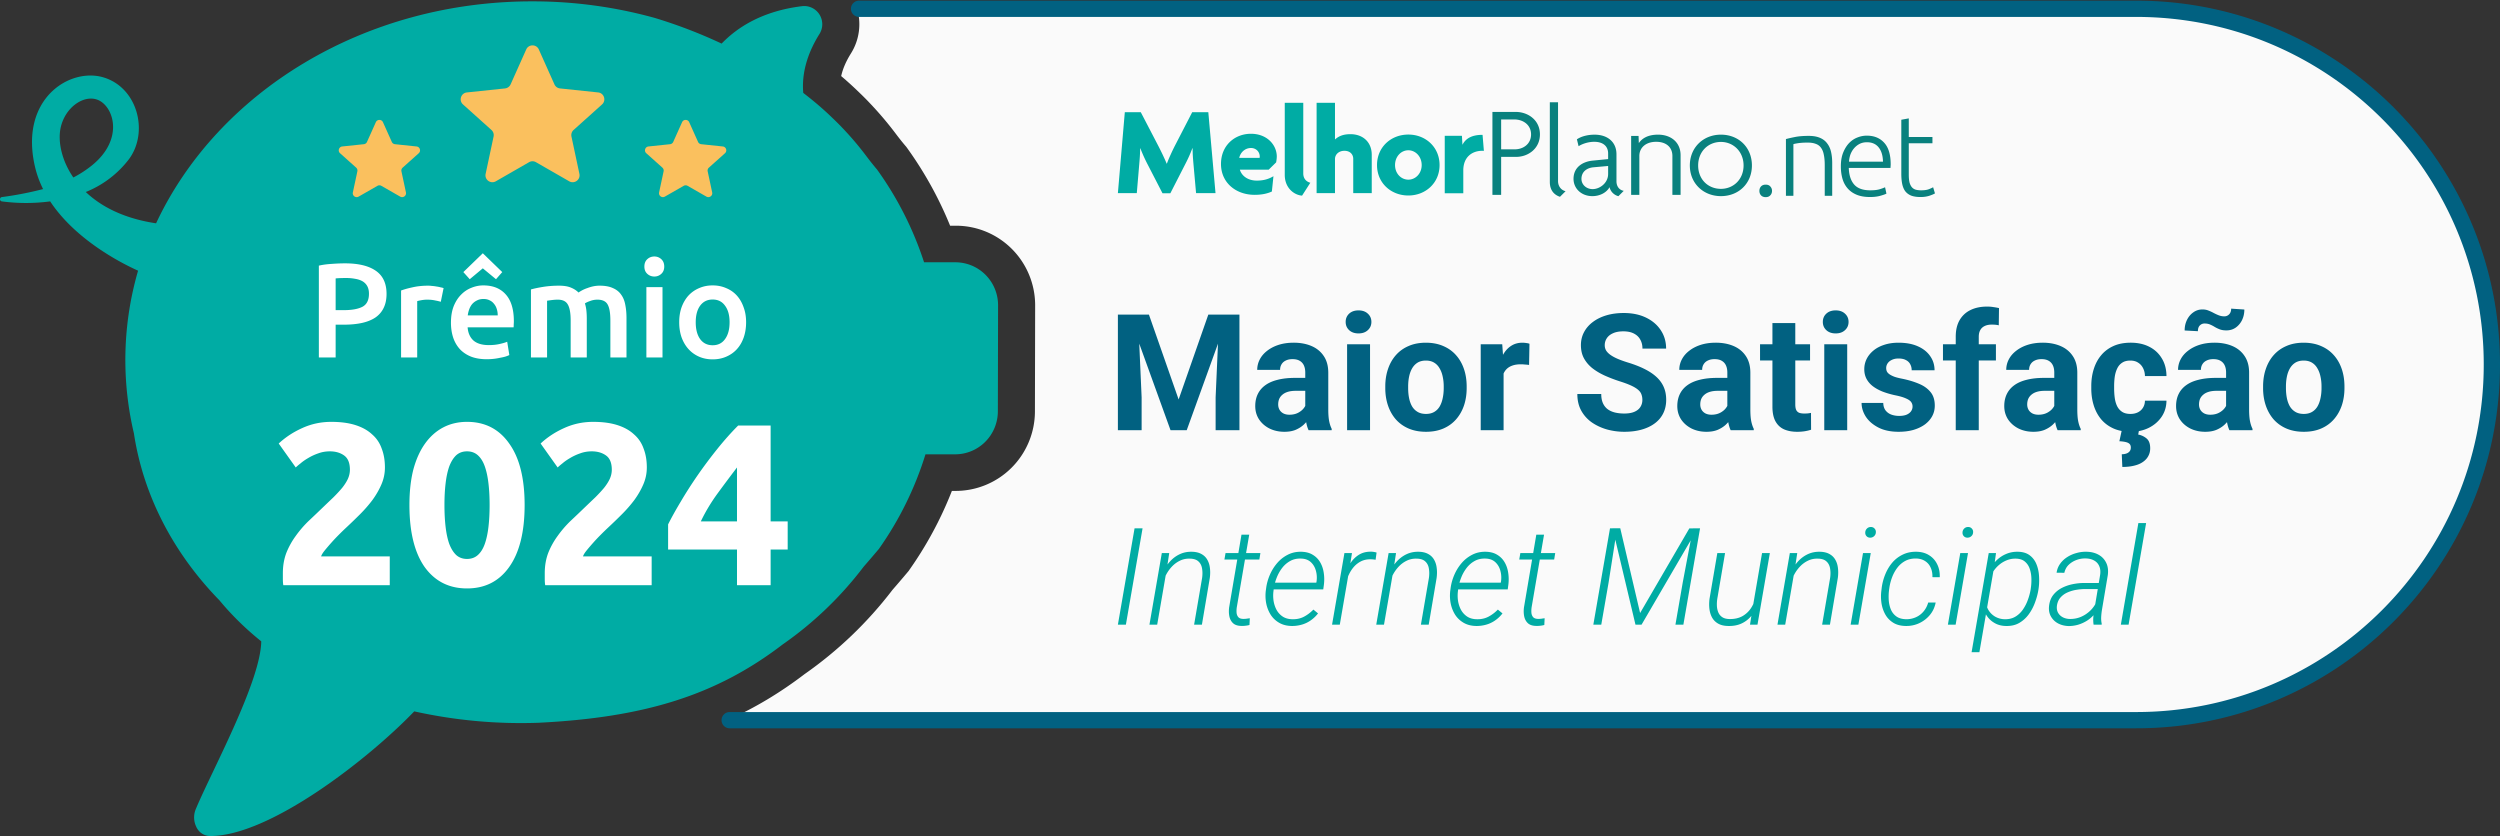 <svg xmlns="http://www.w3.org/2000/svg" width="1845" height="617" fill="none"><rect width="100%" height="100%" fill="#333333" stroke="none"/><path fill="#FAFAFA" d="M661.026 98.612a258 258 0 0 0-19.591-23.02 103 103 0 0 0-2.005-2.09l-.093-.094c-1.243-1.252-2.725-2.746-4.276-4.239l-3.032-2.919-.047-.045a248 248 0 0 0-5.642-5.213l-.826-.741-.022-.02a238 238 0 0 0-4.698-4.08c1.238-5.605 3.775-11.25 7.184-16.69A40.51 40.51 0 0 0 632.407 6h944.453c144.97 0 262.5 117.525 262.5 262.5S1721.83 531 1576.86 531H538c19.54-8.827 37.924-19.882 55.827-33.542a292.1 292.1 0 0 0 64.836-62.149 986 986 0 0 0 11.021-12.883l.734-.872.658-.932a274.6 274.6 0 0 0 31.418-58.327h2.647a58.4 58.4 0 0 0 41.374-17.094c10.97-10.952 17.152-25.793 17.261-41.265l.001-.067.164-78.428a59 59 0 0 0-4.389-22.46 58.7 58.7 0 0 0-12.635-19.101 58.5 58.5 0 0 0-19.013-12.81 58.3 58.3 0 0 0-22.472-4.497h-4.247a275.8 275.8 0 0 0-31.669-57.263l-.66-.917-.735-.858c-2.045-2.391-4.397-5.334-7.067-8.885z"></path><path fill="#016181" fill-rule="evenodd" d="M628 6.488a6 6 0 0 1 6-6h942.5c148.29 0 268.5 120.212 268.5 268.5s-120.21 268.5-268.5 268.5h-1038a6 6 0 1 1 0-12h1038c141.66 0 256.5-114.839 256.5-256.5s-114.84-256.5-256.5-256.5H634a6 6 0 0 1-6-6" clip-rule="evenodd"></path><path fill="#00ACA4" d="m882.696 142.514-1.966-21.991c-.295-3.439-.59-7.169-.59-11.083h-.195a98 98 0 0 1-5.016 11.29l-11.202 21.895h-5.8l-11.302-21.907a116 116 0 0 1-5.013-11.194h-.198c0 3.929-.295 7.56-.59 10.999l-1.867 21.991H825l5.112-59.693h11.795l13.07 25.132c1.771 3.44 4.423 8.837 5.995 12.765h.199c1.473-3.928 3.635-8.641 5.701-12.765l12.974-25.132h11.891l5.31 59.693zM941.776 119.835l-5.506 5.4h-21.231c.984 3.73 5.013 8.049 12.485 8.049 4.912 0 8.647-1.078 12.285-3.237l-1.171 11.289c-2.95 1.376-7.078 2.454-12.679 2.454-13.862 0-24.869-8.935-24.869-22.778 0-13.759 10.223-22.29 22.114-22.29 11.796 0 19.069 8.153 19.069 16.89a26.4 26.4 0 0 1-.497 4.223m-18.579-10.606c-4.129 0-7.652 2.947-8.651 7.262h15.04a3 3 0 0 0 .099-.983c0-3.332-2.555-6.279-6.488-6.279M960.931 144.378c-5.701-.382-12.779-5.496-12.779-15.314V75.849h13.663v52.133c0 4.025 2.46 6.188 5.211 6.88zM998.687 142.513v-25.331c0-3.058-2.162-5.89-6.485-5.89-4.228 0-6.979 2.748-6.979 6.089v25.132h-13.567V75.849h13.567v27.097c2.751-2.553 6.29-3.925 11.402-3.925 9.235 0 15.725 5.889 15.725 15.214v28.282zM1093.96 111.283c-7.27 0-14.05 4.319-14.05 14.524v16.816h-13.69V100.2h12.68l.39 6.677c2.65-5.305 7.86-7.365 14.84-7.365l.98 11.875c-.37-.105-.76-.14-1.15-.104M1039.36 144.28c-12.82 0-23.12-9.257-23.12-22.442 0-13.273 10.3-22.53 23.12-22.53 12.74 0 23.04 9.257 23.04 22.53 0 13.185-10.3 22.442-23.04 22.442m0-33.376c-5.33 0-9.82 4.586-9.82 10.934 0 6.268 4.49 10.755 9.82 10.755 5.25 0 9.84-4.491 9.84-10.755 0-6.348-4.59-10.934-9.84-10.934"></path><path fill="#09817E" d="M1118.89 115.779h-11.04v28.01h-6.44v-61.2h17.1c9.31 0 17.96 6.135 17.96 16.591s-8.65 16.599-17.58 16.599m-1.44-27.629h-9.6v22.064h9.99c6.43 0 12.09-4.032 12.09-11.034-.01-6.906-5.66-11.03-12.48-11.03M1143.77 134.291V75.488h6.06v58.127c0 4.127 2.59 6.814 5.57 7.487l-4.14 4.124c-3.35-1.074-7.49-3.933-7.49-10.935M1187.86 138.126c-2.3 4.127-7.3 6.619-12.68 6.619-8.16 0-13.92-5.656-13.92-12.757 0-8.634 6.82-12.662 13.92-13.43l11.62-1.147v-4.127c0-5.378-3.74-8.634-10.27-8.634-4.14 0-8.55 1.345-11.53 3.256l-1.25-5.079c3.36-2.293 8.17-3.44 13.07-3.44 9.31 0 16.13 5.183 16.13 14.485v19.874c0 4.319 2.59 6.619 5.38 7.097l-3.94 3.933c-2.98-.7-5.86-3.299-6.53-6.65m-11.72-14.676c-5.66.478-9.03 3.822-9.03 8.538 0 4.315 3.65 7.579 8.26 7.579 5.19 0 11.43-4.415 11.43-11.221v-5.855zM1234.23 115.107c0-6.137-4.21-10.456-12-10.456-7.59 0-12.39 4.319-12.39 10.456v28.683h-6.05v-43.458h5.47l.2 5.278c2.29-3.359 6.5-6.237 14.21-6.237 9.5 0 16.61 5.66 16.61 15.157v29.26h-6.05zM1270.05 144.746c-12.96 0-22.95-9.402-22.95-22.637 0-13.331 9.99-22.736 22.95-22.736 13.06 0 22.86 9.405 22.86 22.736.01 13.254-9.8 22.637-22.86 22.637m0-40c-9.51 0-16.81 7.197-16.81 17.363 0 10.266 7.3 17.263 16.81 17.263 9.22 0 16.71-6.997 16.71-17.263 0-10.166-7.49-17.363-16.71-17.363M1307.75 140.876c0 1.286-.43 2.376-1.27 3.271q-1.185 1.341-3.39 1.342-2.205 0-3.48-1.342c-.79-.895-1.18-1.985-1.18-3.271s.39-2.377 1.18-3.271q1.275-1.342 3.48-1.342t3.39 1.342c.84.894 1.27 1.985 1.27 3.271M1318.02 102.63c1.64-.448 3.84-.951 6.61-1.51q4.155-.839 10.17-.839c3.33 0 6.1.475 8.3 1.426q3.39 1.425 5.34 4.11 2.04 2.6 2.88 6.29c.57 2.46.85 5.172.85 8.136v24.239h-5.51v-22.478c0-3.075-.22-5.675-.68-7.8-.39-2.125-1.1-3.858-2.11-5.2q-1.44-2.013-3.9-2.852c-1.58-.615-3.59-.922-6.02-.922q-3.9 0-6.78.419c-1.86.28-3.08.531-3.64.755v38.078h-5.51zM1358.55 122.759c0-3.802.54-7.101 1.61-9.897q1.695-4.278 4.32-7.129c1.81-1.901 3.85-3.299 6.11-4.194q3.465-1.425 7.11-1.426c5.37 0 9.64 1.734 12.8 5.2q4.83 5.2 4.83 16.02c0 .448-.03.895-.08 1.342a8 8 0 0 1-.09 1.258h-30.76c.17 5.312 1.5 9.394 3.98 12.246 2.49 2.851 6.44 4.277 11.87 4.277q4.485 0 7.11-.838c1.76-.56 3.03-1.035 3.82-1.426l1.01 4.697c-.79.447-2.28.978-4.49 1.593-2.14.615-4.69.923-7.62.923-3.84 0-7.12-.559-9.83-1.678-2.72-1.118-4.95-2.684-6.7-4.697q-2.625-3.02-3.81-7.129c-.79-2.796-1.19-5.843-1.19-9.142m31.1-3.439c-.11-4.529-1.18-8.052-3.22-10.568q-3.045-3.774-8.64-3.774-2.97 0-5.34 1.174c-1.53.783-2.88 1.845-4.07 3.187-1.13 1.286-2.03 2.796-2.71 4.53-.62 1.733-.99 3.55-1.1 5.451zM1408.68 101.12h17.46v4.613h-17.46v23.065c0 2.46.2 4.473.59 6.039.46 1.51 1.08 2.684 1.87 3.522a5.8 5.8 0 0 0 2.88 1.678c1.13.279 2.37.419 3.73.419 2.31 0 4.18-.251 5.59-.755 1.41-.559 2.51-1.062 3.31-1.509l1.35 4.529c-.79.503-2.17 1.09-4.15 1.761-1.98.615-4.13.923-6.44.923q-4.065 0-6.87-1.007c-1.8-.727-3.27-1.789-4.4-3.187-1.08-1.454-1.84-3.243-2.29-5.368s-.68-4.641-.68-7.548V88.371l5.51-1.006z"></path><path fill="#016181" d="M833.027 232.176h14.883l21.914 62.636 21.914-62.636h14.883l-30.82 85.312h-11.953zm-8.027 0h14.824l2.696 61.054v24.258H825zm74.824 0h14.883v85.312h-17.578V293.23zM963.281 303.191v-28.242q0-3.046-.996-5.215a7.42 7.42 0 0 0-3.105-3.457q-2.052-1.23-5.332-1.23-2.812 0-4.864.996-2.05.938-3.164 2.754-1.113 1.757-1.113 4.16h-16.875q0-4.043 1.875-7.676t5.449-6.386q3.575-2.812 8.496-4.395 4.982-1.582 11.133-1.582 7.383 0 13.125 2.461t9.024 7.383q3.339 4.922 3.339 12.304v27.129q0 5.215.645 8.555.645 3.282 1.875 5.742v.996h-17.051q-1.23-2.578-1.875-6.445a53 53 0 0 1-.586-7.852m2.227-24.316.117 9.551h-9.434q-3.34 0-5.8.762-2.462.761-4.043 2.167-1.582 1.349-2.344 3.165-.703 1.816-.703 3.984t.996 3.926q.996 1.699 2.871 2.695 1.875.937 4.394.937 3.81 0 6.622-1.523 2.812-1.524 4.336-3.75 1.581-2.226 1.64-4.219l4.453 7.149q-.937 2.401-2.578 4.98-1.582 2.579-4.043 4.863-2.46 2.227-5.918 3.692-3.457 1.406-8.203 1.406-6.035 0-10.957-2.402-4.863-2.462-7.734-6.738-2.813-4.336-2.813-9.844 0-4.981 1.875-8.848t5.508-6.504q3.691-2.695 9.199-4.043 5.508-1.406 12.774-1.406zM1011.09 254.09v63.398h-16.93V254.09zm-17.985-16.524q0-3.692 2.579-6.093 2.577-2.403 6.916-2.403c2.85 0 5.13.801 6.85 2.403q2.64 2.401 2.64 6.093t-2.64 6.094c-1.72 1.602-4 2.402-6.85 2.402q-4.34 0-6.916-2.402-2.579-2.402-2.579-6.094M1022.34 286.434v-1.231c0-4.648.67-8.926 2-12.832 1.32-3.945 3.26-7.363 5.8-10.254s5.66-5.137 9.37-6.738q5.565-2.461 12.78-2.461c4.8 0 9.08.82 12.83 2.461 3.75 1.601 6.89 3.848 9.43 6.738 2.58 2.891 4.53 6.309 5.86 10.254 1.33 3.906 1.99 8.184 1.99 12.832v1.231c0 4.609-.66 8.886-1.99 12.832-1.33 3.906-3.28 7.324-5.86 10.254-2.54 2.89-5.66 5.136-9.37 6.738-3.72 1.601-7.97 2.402-12.78 2.402-4.8 0-9.08-.801-12.83-2.402-3.71-1.602-6.86-3.848-9.43-6.738-2.54-2.93-4.48-6.348-5.8-10.254-1.33-3.946-2-8.223-2-12.832m16.88-1.231v1.231c0 2.656.23 5.136.7 7.441s1.21 4.336 2.23 6.094c1.05 1.719 2.42 3.066 4.1 4.043q2.52 1.464 6.15 1.465c2.35 0 4.36-.489 6.04-1.465s3.02-2.324 4.04-4.043c1.02-1.758 1.76-3.789 2.23-6.094.5-2.305.76-4.785.76-7.441v-1.231c0-2.578-.26-5-.76-7.265-.47-2.305-1.23-4.336-2.29-6.094-1.01-1.797-2.36-3.203-4.04-4.219q-2.52-1.524-6.09-1.523c-2.39 0-4.42.507-6.1 1.523-1.64 1.016-2.99 2.422-4.04 4.219-1.02 1.758-1.76 3.789-2.23 6.094-.47 2.265-.7 4.687-.7 7.265M1109.65 267.918v49.57h-16.88V254.09h15.88zm19.1-14.238-.29 15.644c-.82-.117-1.82-.215-2.99-.293a30 30 0 0 0-3.11-.176q-3.57 0-6.21.938c-1.72.586-3.16 1.465-4.33 2.637q-1.71 1.757-2.58 4.277c-.55 1.68-.86 3.594-.94 5.742l-3.4-1.054q0-6.153 1.23-11.309c.82-3.477 2.01-6.504 3.58-9.082 1.6-2.578 3.55-4.57 5.86-5.977 2.3-1.406 4.94-2.109 7.91-2.109.93 0 1.89.078 2.87.234q1.455.176 2.4.528M1212.07 295.164c0-1.523-.23-2.891-.7-4.102q-.645-1.875-2.46-3.398-1.815-1.582-5.1-3.105c-2.19-1.016-5.02-2.071-8.5-3.164-3.86-1.25-7.54-2.657-11.01-4.219-3.44-1.563-6.49-3.379-9.14-5.449q-3.93-3.164-6.21-7.325c-1.49-2.773-2.23-5.996-2.23-9.668q0-5.331 2.34-9.668c1.56-2.929 3.75-5.429 6.56-7.5 2.82-2.109 6.14-3.73 9.97-4.863 3.86-1.133 8.1-1.699 12.71-1.699q9.435 0 16.47 3.398c4.68 2.266 8.32 5.371 10.89 9.317q3.93 5.918 3.93 13.535h-17.46c0-2.5-.53-4.688-1.58-6.563-1.02-1.914-2.58-3.418-4.69-4.511-2.07-1.094-4.69-1.641-7.85-1.641q-4.575 0-7.62 1.406c-2.03.899-3.55 2.129-4.57 3.692-1.02 1.523-1.52 3.242-1.52 5.156q0 2.168 1.05 3.926c.74 1.172 1.84 2.265 3.28 3.281 1.45 1.016 3.23 1.973 5.33 2.871 2.11.899 4.56 1.777 7.33 2.637 4.65 1.406 8.73 2.988 12.25 4.746 3.55 1.758 6.52 3.73 8.9 5.918 2.38 2.187 4.18 4.668 5.39 7.441 1.21 2.774 1.82 5.918 1.82 9.434 0 3.711-.72 7.031-2.17 9.961q-2.16 4.395-6.27 7.441c-2.73 2.031-6 3.574-9.78 4.629q-5.685 1.582-12.72 1.582-6.33 0-12.48-1.64-6.15-1.7-11.19-5.098a25.7 25.7 0 0 1-7.97-8.672c-1.99-3.516-2.99-7.676-2.99-12.48h17.64q0 3.984 1.23 6.738c.82 1.836 1.97 3.32 3.46 4.453 1.52 1.133 3.32 1.953 5.39 2.461 2.11.508 4.41.762 6.91.762q4.575 0 7.5-1.289c1.99-.86 3.46-2.051 4.4-3.575.97-1.523 1.46-3.242 1.46-5.156M1274.77 303.191v-28.242c0-2.031-.34-3.769-1-5.215-.66-1.484-1.7-2.636-3.11-3.457-1.36-.82-3.14-1.23-5.33-1.23q-2.805 0-4.86.996c-1.37.625-2.42 1.543-3.17 2.754q-1.11 1.757-1.11 4.16h-16.87c0-2.695.62-5.254 1.87-7.676s3.07-4.551 5.45-6.386c2.38-1.875 5.22-3.34 8.5-4.395q4.98-1.582 11.13-1.582c4.92 0 9.3.82 13.12 2.461q5.745 2.46 9.03 7.383c2.22 3.281 3.34 7.383 3.34 12.304v27.129c0 3.477.21 6.328.64 8.555.43 2.188 1.06 4.102 1.88 5.742v.996h-17.05c-.82-1.718-1.45-3.867-1.88-6.445a53 53 0 0 1-.58-7.852m2.22-24.316.12 9.551h-9.43c-2.23 0-4.16.254-5.8.762-1.65.507-2.99 1.23-4.05 2.167q-1.575 1.349-2.34 3.165c-.47 1.21-.7 2.539-.7 3.984q0 2.168.99 3.926c.67 1.132 1.62 2.031 2.87 2.695 1.25.625 2.72.937 4.4.937 2.54 0 4.74-.507 6.62-1.523 1.87-1.016 3.32-2.266 4.33-3.75 1.06-1.484 1.61-2.891 1.64-4.219l4.46 7.149q-.945 2.401-2.58 4.98c-1.06 1.719-2.4 3.34-4.04 4.863-1.64 1.485-3.62 2.715-5.92 3.692-2.31.937-5.04 1.406-8.2 1.406-4.03 0-7.68-.801-10.96-2.402q-4.86-2.462-7.74-6.738c-1.87-2.891-2.81-6.172-2.81-9.844 0-3.321.63-6.27 1.88-8.848s3.08-4.746 5.5-6.504c2.47-1.797 5.53-3.144 9.2-4.043 3.68-.937 7.93-1.406 12.78-1.406zM1335.82 254.09v11.953h-36.91V254.09zm-27.77-15.645h16.87v59.942c0 1.836.24 3.242.7 4.218.51.977 1.26 1.661 2.23 2.051q1.47.528 3.69.528 1.59 0 2.82-.118a37 37 0 0 0 2.16-.351l.06 12.422c-1.44.468-3.01.84-4.69 1.113s-3.53.41-5.56.41c-3.71 0-6.95-.605-9.73-1.816q-4.095-1.875-6.33-5.977-2.22-4.101-2.22-10.781zM1363.24 254.09v63.398h-16.93V254.09zm-17.99-16.524q0-3.692 2.58-6.093c1.72-1.602 4.03-2.403 6.92-2.403 2.85 0 5.13.801 6.85 2.403q2.64 2.401 2.64 6.093t-2.64 6.094c-1.72 1.602-4 2.402-6.85 2.402-2.89 0-5.2-.8-6.92-2.402q-2.58-2.402-2.58-6.094M1411.46 299.969q0-1.817-1.05-3.281-1.05-1.466-3.93-2.696c-1.87-.859-4.59-1.64-8.14-2.344-3.2-.703-6.19-1.582-8.96-2.636-2.74-1.094-5.12-2.403-7.15-3.926-2-1.524-3.56-3.32-4.69-5.391-1.13-2.109-1.7-4.511-1.7-7.207 0-2.656.57-5.156 1.7-7.5q1.755-3.515 4.98-6.211c2.19-1.836 4.84-3.261 7.97-4.277 3.16-1.055 6.72-1.582 10.66-1.582 5.51 0 10.24.879 14.18 2.637 3.99 1.757 7.03 4.179 9.14 7.265 2.15 3.047 3.23 6.524 3.23 10.43h-16.88q0-2.46-1.05-4.395c-.67-1.328-1.72-2.363-3.17-3.105-1.4-.781-3.24-1.172-5.51-1.172q-2.805 0-4.86.996c-1.37.625-2.42 1.485-3.16 2.578a6.16 6.16 0 0 0-1.06 3.516c0 .977.2 1.855.59 2.637.43.742 1.11 1.425 2.05 2.05q1.41.938 3.63 1.758c1.52.508 3.4.977 5.63 1.407q6.855 1.406 12.24 3.691c3.6 1.484 6.45 3.516 8.56 6.094 2.11 2.539 3.16 5.879 3.16 10.019 0 2.813-.62 5.391-1.87 7.735-1.25 2.343-3.05 4.394-5.39 6.152-2.35 1.719-5.16 3.066-8.44 4.043-3.24.937-6.9 1.406-10.96 1.406q-8.85 0-15-3.164c-4.06-2.109-7.15-4.785-9.26-8.027-2.07-3.281-3.1-6.641-3.1-10.078h15.99c.08 2.304.67 4.16 1.76 5.566 1.13 1.406 2.56 2.422 4.28 3.047 1.76.625 3.65.937 5.68.937 2.19 0 4.01-.293 5.45-.879 1.45-.624 2.54-1.445 3.28-2.46q1.17-1.583 1.17-3.633M1460.33 317.488h-16.99v-69.023c0-4.805.94-8.848 2.81-12.129 1.92-3.32 4.59-5.82 8.03-7.5q5.22-2.578 12.36-2.578c1.57 0 3.07.117 4.51.351 1.45.196 2.86.45 4.22.762l-.17 12.715c-.74-.195-1.53-.332-2.35-.41a31 31 0 0 0-2.87-.117c-2.03 0-3.77.351-5.21 1.054-1.41.664-2.48 1.66-3.22 2.989-.75 1.328-1.12 2.949-1.12 4.863zm12.66-63.398v11.953h-39.08V254.09zM1516.05 303.191v-28.242q0-3.046-.99-5.215a7.44 7.44 0 0 0-3.11-3.457c-1.36-.82-3.14-1.23-5.33-1.23-1.87 0-3.5.332-4.86.996-1.37.625-2.42 1.543-3.17 2.754q-1.11 1.757-1.11 4.16h-16.87c0-2.695.62-5.254 1.87-7.676s3.07-4.551 5.45-6.386c2.38-1.875 5.21-3.34 8.5-4.395q4.98-1.582 11.13-1.582c4.92 0 9.3.82 13.12 2.461q5.745 2.46 9.03 7.383c2.22 3.281 3.34 7.383 3.34 12.304v27.129c0 3.477.21 6.328.64 8.555.43 2.188 1.06 4.102 1.88 5.742v.996h-17.05c-.82-1.718-1.45-3.867-1.88-6.445a53 53 0 0 1-.59-7.852m2.23-24.316.12 9.551h-9.44c-2.22 0-4.16.254-5.8.762-1.64.507-2.98 1.23-4.04 2.167q-1.575 1.349-2.34 3.165c-.47 1.21-.71 2.539-.71 3.984s.34 2.754 1 3.926c.66 1.132 1.62 2.031 2.87 2.695 1.25.625 2.72.937 4.4.937 2.54 0 4.74-.507 6.62-1.523 1.87-1.016 3.32-2.266 4.33-3.75 1.06-1.484 1.6-2.891 1.64-4.219l4.46 7.149q-.945 2.401-2.58 4.98c-1.06 1.719-2.4 3.34-4.04 4.863-1.65 1.485-3.62 2.715-5.92 3.692-2.31.937-5.04 1.406-8.21 1.406q-6.03 0-10.95-2.402-4.86-2.462-7.74-6.738c-1.87-2.891-2.81-6.172-2.81-9.844 0-3.321.63-6.27 1.88-8.848s3.08-4.746 5.5-6.504c2.46-1.797 5.53-3.144 9.2-4.043q5.505-1.406 12.78-1.406zM1572.25 305.477c2.07 0 3.9-.391 5.5-1.172q2.415-1.23 3.75-3.399 1.41-2.226 1.47-5.215h15.88c-.04 4.454-1.23 8.418-3.58 11.895-2.34 3.437-5.48 6.152-9.43 8.144-3.95 1.954-8.36 2.93-13.24 2.93-4.92 0-9.22-.82-12.89-2.461-3.64-1.64-6.66-3.906-9.09-6.797-2.42-2.929-4.23-6.328-5.44-10.195-1.22-3.906-1.82-8.086-1.82-12.539v-1.699c0-4.492.6-8.672 1.82-12.539 1.21-3.907 3.02-7.305 5.44-10.196 2.43-2.929 5.45-5.214 9.09-6.855 3.63-1.641 7.89-2.461 12.77-2.461q7.8 0 13.65 2.988c3.95 1.992 7.03 4.844 9.26 8.555 2.27 3.672 3.42 8.027 3.46 13.066h-15.88q-.06-3.163-1.35-5.742a9.7 9.7 0 0 0-3.63-4.101c-1.56-1.055-3.5-1.582-5.8-1.582-2.46 0-4.48.527-6.04 1.582q-2.34 1.522-3.63 4.218c-.86 1.758-1.47 3.77-1.82 6.036-.31 2.226-.47 4.57-.47 7.031v1.699c0 2.461.16 4.824.47 7.09.32 2.265.9 4.277 1.76 6.035q1.35 2.637 3.69 4.16c1.56 1.016 3.6 1.524 6.1 1.524m-6.33 11.777h12.71l-.64 3.457c2.22.391 4.26 1.328 6.09 2.812q2.76 2.227 2.76 7.325 0 3.105-1.35 5.625-1.29 2.519-3.87 4.336c-1.72 1.25-3.87 2.187-6.44 2.812q-3.87.996-8.91.996l-.41-9.375c1.25 0 2.38-.176 3.4-.527q1.515-.528 2.4-1.641c.59-.703.88-1.64.88-2.812 0-1.094-.29-1.953-.88-2.578s-1.5-1.094-2.75-1.407c-1.21-.312-2.82-.527-4.81-.644zM1642.85 303.191v-28.242q0-3.046-.99-5.215a7.44 7.44 0 0 0-3.11-3.457c-1.37-.82-3.14-1.23-5.33-1.23-1.88 0-3.5.332-4.87.996-1.36.625-2.42 1.543-3.16 2.754q-1.11 1.757-1.11 4.16h-16.88c0-2.695.63-5.254 1.88-7.676s3.06-4.551 5.45-6.386q3.57-2.812 8.49-4.395c3.32-1.055 7.03-1.582 11.14-1.582 4.92 0 9.29.82 13.12 2.461s6.84 4.101 9.02 7.383c2.23 3.281 3.34 7.383 3.34 12.304v27.129c0 3.477.22 6.328.65 8.555.43 2.188 1.05 4.102 1.87 5.742v.996h-17.05c-.82-1.718-1.44-3.867-1.87-6.445a53 53 0 0 1-.59-7.852m2.23-24.316.12 9.551h-9.44c-2.22 0-4.16.254-5.8.762-1.64.507-2.99 1.23-4.04 2.167-1.06.899-1.84 1.954-2.35 3.165-.46 1.21-.7 2.539-.7 3.984s.33 2.754 1 3.926c.66 1.132 1.62 2.031 2.87 2.695 1.25.625 2.71.937 4.39.937 2.54 0 4.75-.507 6.62-1.523 1.88-1.016 3.32-2.266 4.34-3.75 1.05-1.484 1.6-2.891 1.64-4.219l4.45 7.149c-.62 1.601-1.48 3.261-2.57 4.98q-1.59 2.579-4.05 4.863c-1.64 1.485-3.61 2.715-5.92 3.692-2.3.937-5.03 1.406-8.2 1.406-4.02 0-7.67-.801-10.96-2.402-3.24-1.641-5.82-3.887-7.73-6.738-1.87-2.891-2.81-6.172-2.81-9.844 0-3.321.62-6.27 1.87-8.848s3.09-4.746 5.51-6.504c2.46-1.797 5.53-3.144 9.2-4.043 3.67-.937 7.93-1.406 12.77-1.406zm1.52-51.094 9.73.645c0 2.851-.57 5.449-1.7 7.793-1.13 2.304-2.7 4.16-4.69 5.566-1.99 1.367-4.28 2.051-6.85 2.051-1.88 0-3.5-.254-4.87-.762a24.6 24.6 0 0 1-3.69-1.758 25 25 0 0 0-3.51-1.816c-1.18-.508-2.52-.762-4.05-.762-1.36 0-2.54.489-3.51 1.465q-1.41 1.465-1.41 4.219l-9.78-.527c0-2.813.56-5.391 1.69-7.735 1.14-2.344 2.7-4.219 4.69-5.625 1.99-1.445 4.26-2.168 6.8-2.168 1.6 0 3.07.274 4.39.821q1.995.76 3.81 1.757 1.875.996 3.81 1.758a11.1 11.1 0 0 0 4.1.762c1.37 0 2.54-.488 3.52-1.465 1.01-1.016 1.52-2.422 1.52-4.219M1670.16 286.434v-1.231c0-4.648.66-8.926 1.99-12.832 1.33-3.945 3.26-7.363 5.8-10.254s5.66-5.137 9.37-6.738c3.72-1.641 7.97-2.461 12.78-2.461 4.8 0 9.08.82 12.83 2.461 3.75 1.601 6.89 3.848 9.43 6.738 2.58 2.891 4.53 6.309 5.86 10.254 1.33 3.906 1.99 8.184 1.99 12.832v1.231c0 4.609-.66 8.886-1.99 12.832-1.33 3.906-3.28 7.324-5.86 10.254-2.54 2.89-5.66 5.136-9.37 6.738q-5.565 2.402-12.78 2.402c-4.8 0-9.08-.801-12.83-2.402-3.71-1.602-6.85-3.848-9.43-6.738-2.54-2.93-4.47-6.348-5.8-10.254-1.33-3.946-1.99-8.223-1.99-12.832m16.87-1.231v1.231c0 2.656.24 5.136.7 7.441.47 2.305 1.22 4.336 2.23 6.094 1.06 1.719 2.42 3.066 4.1 4.043q2.52 1.464 6.15 1.465c2.35 0 4.36-.489 6.04-1.465s3.03-2.324 4.04-4.043c1.02-1.758 1.76-3.789 2.23-6.094.51-2.305.76-4.785.76-7.441v-1.231c0-2.578-.25-5-.76-7.265-.47-2.305-1.23-4.336-2.29-6.094-1.01-1.797-2.36-3.203-4.04-4.219q-2.52-1.524-6.09-1.523c-2.39 0-4.42.507-6.1 1.523-1.64 1.016-2.98 2.422-4.04 4.219-1.01 1.758-1.76 3.789-2.23 6.094-.46 2.265-.7 4.687-.7 7.265"></path><path fill="#00ACA4" d="M843.213 389.906 830.908 461H825l12.305-71.094zM861.133 419.691 854.004 461h-5.713l9.131-52.832h5.469zm-3.174 11.621-2.295-1.464a37.6 37.6 0 0 1 2.979-8.35q2.001-4.102 4.98-7.324 3.027-3.272 6.934-5.127 3.954-1.904 8.789-1.856 4.345.05 7.177 1.612 2.881 1.514 4.444 4.248 1.562 2.685 1.953 6.201.44 3.467-.098 7.373L887.012 461h-5.762l5.908-34.473q.537-3.808-.049-7.031-.537-3.271-2.734-5.225-2.197-2.001-6.592-2.001-3.906-.05-7.178 1.611-3.272 1.611-5.859 4.394a27.4 27.4 0 0 0-4.297 6.153 29.2 29.2 0 0 0-2.49 6.884M930.176 408.168l-.781 4.785h-25.782l.83-4.785zm-13.965-13.574h5.713l-9.18 53.613a19 19 0 0 0-.146 4.053q.195 1.953 1.318 3.222 1.123 1.22 3.662 1.27 1.22 0 2.393-.147 1.22-.195 2.392-.341l-.244 4.98q-1.464.392-2.93.537-1.464.195-2.978.147-4.101-.05-6.201-2.002-2.1-1.953-2.735-5.078-.635-3.174-.146-6.739zM953.516 461.977q-5.372-.05-9.278-2.247t-6.347-5.859q-2.392-3.711-3.37-8.301-.927-4.59-.39-9.424l.293-2.148q.635-4.883 2.685-9.668 2.052-4.785 5.323-8.642 3.32-3.907 7.763-6.202 4.444-2.343 9.864-2.295 5.127.05 8.593 2.149 3.516 2.05 5.567 5.517 2.05 3.468 2.685 7.764.684 4.297.147 8.789l-.489 3.565h-38.867l.733-4.981h33.008l.146-.683q.635-4.15-.439-8.057-1.026-3.906-3.809-6.445t-7.471-2.588q-4.394-.098-7.812 1.855-3.418 1.905-5.908 5.176a29.2 29.2 0 0 0-3.955 7.129q-1.514 3.857-2.1 7.617l-.244 2.1a26.3 26.3 0 0 0 .049 7.324q.585 3.661 2.246 6.738a14.2 14.2 0 0 0 4.59 4.932q2.93 1.856 7.128 1.904 4.688.098 8.448-1.855 3.808-2.002 6.982-5.274l3.418 2.832a24.3 24.3 0 0 1-5.371 5.127 21.8 21.8 0 0 1-6.494 3.125 26 26 0 0 1-7.324 1.026M996.338 417.104 988.77 461h-5.713l9.131-52.832h5.566zm19.582-9.327-.73 5.323c-.59-.098-1.19-.179-1.81-.245q-.93-.097-1.86-.097c-2.63-.033-4.98.456-7.03 1.465a17.5 17.5 0 0 0-5.32 4.101q-2.246 2.588-3.76 5.86a35 35 0 0 0-2.344 6.64l-2.295.83a57.5 57.5 0 0 1 2.198-8.593q1.513-4.347 4.004-7.959 2.537-3.663 6.197-5.86 3.72-2.198 8.79-2.099c.69 0 1.35.065 2 .195.66.098 1.31.244 1.96.439M1028.52 419.691 1021.39 461h-5.72l9.13-52.832h5.47zm-3.18 11.621-2.29-1.464a37.3 37.3 0 0 1 2.98-8.35q1.995-4.102 4.98-7.324a22.5 22.5 0 0 1 6.93-5.127q3.96-1.904 8.79-1.856c2.9.033 5.29.57 7.18 1.612q2.88 1.514 4.44 4.248 1.56 2.685 1.95 6.201c.3 2.311.26 4.769-.09 7.373L1054.39 461h-5.76l5.91-34.473c.36-2.539.34-4.882-.05-7.031q-.54-3.271-2.73-5.225c-1.47-1.334-3.66-2.001-6.59-2.001-2.61-.033-5 .504-7.18 1.611-2.18 1.074-4.14 2.539-5.86 4.394a27.5 27.5 0 0 0-4.3 6.153 29 29 0 0 0-2.49 6.884M1089.65 461.977c-3.58-.033-6.67-.782-9.28-2.247-2.6-1.464-4.72-3.418-6.35-5.859-1.59-2.474-2.71-5.241-3.37-8.301q-.915-4.59-.39-9.424l.3-2.148c.42-3.255 1.32-6.478 2.68-9.668 1.37-3.19 3.14-6.071 5.32-8.642q3.33-3.907 7.77-6.202c2.96-1.562 6.25-2.327 9.86-2.295 3.42.033 6.28.749 8.6 2.149a15.37 15.37 0 0 1 5.56 5.517c1.37 2.312 2.26 4.9 2.69 7.764.45 2.865.5 5.794.14 8.789l-.48 3.565h-38.87l.73-4.981h33.01l.14-.683c.43-2.767.28-5.453-.43-8.057q-1.035-3.906-3.81-6.445-2.79-2.54-7.47-2.588c-2.93-.065-5.54.553-7.82 1.855-2.28 1.27-4.24 2.995-5.9 5.176a29.2 29.2 0 0 0-3.96 7.129q-1.515 3.857-2.1 7.617l-.24 2.1c-.33 2.441-.31 4.882.05 7.324.39 2.441 1.13 4.687 2.24 6.738a14.2 14.2 0 0 0 4.59 4.932c1.95 1.237 4.33 1.872 7.13 1.904 3.13.065 5.94-.553 8.45-1.855 2.54-1.335 4.86-3.093 6.98-5.274l3.42 2.832a24.2 24.2 0 0 1-5.37 5.127 21.8 21.8 0 0 1-6.5 3.125 26 26 0 0 1-7.32 1.026M1147.75 408.168l-.78 4.785h-25.78l.83-4.785zm-13.96-13.574h5.71l-9.18 53.613c-.19 1.4-.24 2.751-.14 4.053.13 1.302.57 2.376 1.31 3.222.75.814 1.97 1.237 3.67 1.27.81 0 1.61-.049 2.39-.147.81-.13 1.61-.244 2.39-.341l-.24 4.98c-.98.261-1.96.44-2.93.537-.98.13-1.97.179-2.98.147-2.74-.033-4.8-.7-6.2-2.002s-2.31-2.995-2.74-5.078c-.42-2.116-.47-4.362-.14-6.739zM1190.09 389.857h5.66l14.65 62.549 36.33-62.451h6.15L1211.47 461h-4.49zm-1.91.049h5.23l-6.3 40.186-5.37 30.908h-5.86zm61.23 0h5.23L1242.33 461h-5.86l5.42-31.299zM1293.46 448.549l6.93-40.381h5.76L1297.02 461h-5.52zm2.58-9.522 2.93-.097a37.3 37.3 0 0 1-2.53 9.033c-1.18 2.799-2.72 5.257-4.64 7.373s-4.23 3.776-6.94 4.98c-2.7 1.172-5.81 1.726-9.32 1.661-2.97-.033-5.42-.586-7.38-1.661-1.95-1.074-3.46-2.539-4.54-4.394-1.07-1.888-1.75-4.02-2.05-6.397-.29-2.408-.27-4.931.05-7.568l5.76-33.789h5.72l-5.77 33.936a27 27 0 0 0-.24 5.371c.13 1.725.5 3.287 1.12 4.687a7.94 7.94 0 0 0 2.93 3.369c1.34.847 3.08 1.286 5.23 1.319 3.74.065 6.96-.668 9.67-2.198q4.05-2.343 6.54-6.396c1.69-2.702 2.85-5.778 3.46-9.229M1324.61 419.691 1317.48 461h-5.71l9.13-52.832h5.47zm-3.17 11.621-2.3-1.464a37.3 37.3 0 0 1 2.98-8.35q1.995-4.102 4.98-7.324 3.03-3.272 6.93-5.127 3.96-1.904 8.79-1.856c2.9.033 5.29.57 7.18 1.612q2.88 1.514 4.44 4.248c1.05 1.79 1.7 3.857 1.96 6.201.29 2.311.26 4.769-.1 7.373L1350.49 461h-5.76l5.9-34.473c.36-2.539.35-4.882-.04-7.031-.36-2.181-1.27-3.922-2.74-5.225-1.46-1.334-3.66-2.001-6.59-2.001-2.6-.033-5 .504-7.18 1.611-2.18 1.074-4.13 2.539-5.86 4.394a27.4 27.4 0 0 0-4.29 6.153 29 29 0 0 0-2.49 6.884M1380.62 408.168 1371.48 461h-5.71l9.13-52.832zm-4.06-15.234c.04-1.107.44-2.051 1.22-2.832.78-.782 1.73-1.172 2.84-1.172 1.13-.033 2.06.341 2.78 1.123.75.781 1.07 1.725.98 2.832-.04 1.074-.46 2.002-1.27 2.783-.82.749-1.76 1.123-2.84 1.123q-1.65.049-2.73-1.074c-.72-.749-1.04-1.677-.98-2.783M1406.79 456.996c2.6 0 5.01-.504 7.22-1.514a15.5 15.5 0 0 0 5.62-4.296c1.56-1.856 2.68-4.021 3.37-6.495h5.52q-.99 5.176-4.2 9.082-3.225 3.907-7.86 6.104c-3.06 1.432-6.34 2.132-9.82 2.1q-5.565-.05-9.33-2.344c-2.5-1.53-4.47-3.548-5.9-6.055q-2.16-3.809-2.88-8.447a33.8 33.8 0 0 1-.05-9.473l.24-2.051a39.7 39.7 0 0 1 2.64-9.814c1.3-3.19 3.01-6.038 5.12-8.545a23.5 23.5 0 0 1 7.67-5.908c2.96-1.465 6.3-2.181 10.01-2.149 3.68.033 6.84.879 9.47 2.539 2.64 1.628 4.64 3.858 6.01 6.69 1.4 2.799 2.03 5.99 1.9 9.57l-5.42-.049c.1-2.539-.31-4.834-1.22-6.884-.88-2.084-2.24-3.728-4.1-4.932-1.85-1.237-4.12-1.888-6.79-1.953-3.02-.033-5.68.57-7.96 1.807q-3.36 1.806-5.76 4.931a27.6 27.6 0 0 0-3.85 6.934 37 37 0 0 0-2.06 7.763l-.29 2.051a39.3 39.3 0 0 0-.19 7.373c.19 2.474.73 4.769 1.61 6.885.91 2.083 2.28 3.776 4.1 5.078 1.82 1.27 4.21 1.937 7.18 2.002M1452.39 408.168 1443.26 461h-5.71l9.13-52.832zm-4.05-15.234a4.03 4.03 0 0 1 1.22-2.832c.78-.782 1.73-1.172 2.83-1.172q1.71-.05 2.79 1.123c.74.781 1.07 1.725.97 2.832-.03 1.074-.45 2.002-1.27 2.783-.81.749-1.76 1.123-2.83 1.123q-1.665.049-2.73-1.074c-.72-.749-1.05-1.677-.98-2.783M1471.63 418.568l-10.84 62.744h-5.76l12.65-73.144h5.37zm32.91 15.381-.15 1.026q-.72 4.687-2.49 9.472c-1.14 3.19-2.66 6.12-4.59 8.789-1.92 2.67-4.26 4.818-7.03 6.446-2.73 1.595-5.94 2.36-9.62 2.295q-4.095 0-7.47-1.563c-2.24-1.074-4.15-2.523-5.71-4.346-1.56-1.855-2.73-3.987-3.52-6.396-.78-2.409-1.09-4.964-.92-7.666l2.15-13.477a31.7 31.7 0 0 1 3.07-8.105 29.2 29.2 0 0 1 5.18-6.885c2.08-2.018 4.42-3.581 7.03-4.687q3.96-1.71 8.49-1.661c3.65.033 6.6.879 8.84 2.539 2.25 1.661 3.93 3.825 5.03 6.495 1.11 2.669 1.76 5.566 1.96 8.691.22 3.092.14 6.104-.25 9.033m-5.91 1.026.15-1.075c.32-2.213.46-4.557.39-7.031-.07-2.506-.47-4.85-1.22-7.031q-1.08-3.271-3.57-5.371c-1.66-1.432-3.95-2.165-6.88-2.197a16.6 16.6 0 0 0-6.4 1.171 20.1 20.1 0 0 0-5.56 3.272 22.4 22.4 0 0 0-4.4 4.883 20.3 20.3 0 0 0-2.63 5.957l-2.74 15.674c-.1 2.636.49 4.996 1.76 7.08a14 14 0 0 0 5.08 4.882c2.15 1.172 4.47 1.775 6.98 1.807 2.99.033 5.58-.602 7.76-1.904 2.22-1.335 4.07-3.093 5.57-5.274a30.4 30.4 0 0 0 3.66-7.177c.95-2.605 1.63-5.16 2.05-7.666M1545.36 451.527l4.54-27.295c.36-2.506.13-4.655-.68-6.445q-1.17-2.734-3.81-4.15c-1.73-.977-3.86-1.481-6.4-1.514-2.24-.033-4.46.358-6.64 1.172s-4.08 2.002-5.71 3.564c-1.59 1.563-2.65 3.516-3.17 5.86l-5.72-.049q.54-3.76 2.64-6.641c1.4-1.953 3.13-3.58 5.18-4.883a24 24 0 0 1 6.73-2.978c2.41-.684 4.79-1.009 7.13-.977 3.49 0 6.51.7 9.09 2.1q3.855 2.051 5.76 5.908c1.3 2.539 1.72 5.599 1.27 9.18l-4.3 25.537a48 48 0 0 0-.59 5.273q-.135 2.637.39 5.176l-.04.635h-5.96a26 26 0 0 1-.25-4.736q.15-2.393.54-4.737m4.93-21.289-.63 4.492h-10.79c-2.02 0-4.15.18-6.4.538a27 27 0 0 0-6.44 1.855c-2.06.879-3.8 2.1-5.23 3.662q-2.145 2.295-2.73 5.86c-.33 2.05-.1 3.841.68 5.371.81 1.497 2 2.669 3.56 3.515 1.57.814 3.32 1.237 5.28 1.27 2.86.032 5.58-.489 8.15-1.563a22.8 22.8 0 0 0 6.89-4.59 21.25 21.25 0 0 0 4.73-6.836l2.01 3.418a21.4 21.4 0 0 1-3.72 6.104 24.5 24.5 0 0 1-5.37 4.687 27.3 27.3 0 0 1-6.49 2.979 24.7 24.7 0 0 1-7.03 1.025c-2.9-.065-5.5-.699-7.81-1.904-2.28-1.204-4.06-2.913-5.33-5.127q-1.905-3.32-1.41-7.812c.36-3.19 1.36-5.86 3.02-8.008q2.55-3.272 6.3-5.225c2.51-1.302 5.21-2.246 8.11-2.832s5.71-.879 8.45-.879zM1583.84 386l-12.94 75h-5.71l12.93-75zM705.073 193.573h-23.106a249 249 0 0 0-34.718-68.483q-3.746-4.378-8.135-10.216a230 230 0 0 0-17.628-20.701 82 82 0 0 0-1.582-1.655c-1.299-1.309-2.597-2.618-3.925-3.897l-2.986-2.873a221 221 0 0 0-5.03-4.649l-.806-.722c-4.687-4.183-9.508-8.08-14.344-11.81-1.493-16.865 4.791-32.06 11.941-43.464a13.5 13.5 0 0 0 2.079-7.198 13.5 13.5 0 0 0-2.07-7.2 13.37 13.37 0 0 0-5.575-4.96 13.24 13.24 0 0 0-7.345-1.178c-28.868 3.55-47.436 15.3-59.287 27.606a364 364 0 0 0-49.481-18.986 337.3 337.3 0 0 0-89.557-12.186c-125.53-.286-233.253 67.43-278.33 163.807-23.882-3.566-40.644-12.442-51.884-23.109a75.4 75.4 0 0 0 31.913-24.282c14.717-19.98 6.358-52.792-18.897-60.314-25.255-7.523-62.854 16.413-50.152 67.385a75.3 75.3 0 0 0 5.627 15.045 250 250 0 0 1-30.464 5.912 1.6 1.6 0 0 0-.954.548 1.62 1.62 0 0 0 0 2.078c.244.291.582.485.954.549a135 135 0 0 0 35.703 0c18.882 28.585 52.973 45.796 64.87 51.152a235.7 235.7 0 0 0-3.09 119.996c6.866 45.33 28.718 87.982 63.093 123.232 2.284 2.723 4.598 5.416 7.016 8.034a216 216 0 0 0 23.882 22.266c-.448 30.089-37.316 97.098-48.526 124.329a15.93 15.93 0 0 0 .523 12.457 11.43 11.43 0 0 0 3.542 4.568 11.3 11.3 0 0 0 5.309 2.232c.313 0 1.269.091 1.492.091 43.958.09 117.037-57.05 150.562-91.984a363.7 363.7 0 0 0 91.662 8.41c78.392-3.881 131.351-20.355 180.174-57.756a265.1 265.1 0 0 0 59.825-57.411 952 952 0 0 0 11.299-13.194 247.7 247.7 0 0 0 34.33-69.748h21.822a31.4 31.4 0 0 0 22.261-9.2 31.9 31.9 0 0 0 9.338-22.348l.164-78.368a32 32 0 0 0-2.377-12.173 31.8 31.8 0 0 0-6.827-10.323 31.5 31.5 0 0 0-10.232-6.895 31.3 31.3 0 0 0-12.073-2.414M44.497 95.647C47.2 79.61 61.901 69.304 72.454 73.832c11.523 4.95 19.15 28.766-4.313 47.993a81.3 81.3 0 0 1-14.016 9.162c-8.672-12.637-11.195-26.012-9.628-35.34"></path><path fill="#fff" d="M543.902 345.001a1169 1169 0 0 0-14.112 18.874q-7.482 10.201-12.583 20.914h26.695zm24.825-30.946v70.734h12.583v20.744h-12.583v26.355h-24.825v-26.355h-50.84v-18.534q3.742-7.482 9.352-16.833 5.612-9.522 12.413-19.384a351 351 0 0 1 14.623-19.554q7.651-9.522 15.303-17.173zM477.354 344.998q0 6.461-2.551 12.412-2.55 5.952-6.631 11.562-4.08 5.442-9.182 10.542a387 387 0 0 1-10.032 9.692 231 231 0 0 0-5.611 5.441 140 140 0 0 0-5.611 5.951 174 174 0 0 0-4.931 5.782q-2.04 2.55-2.55 4.25h50.67v21.254h-78.556q-.34-1.87-.34-4.76v-4.081q0-8.162 2.551-14.963a56.7 56.7 0 0 1 6.971-12.583 80.4 80.4 0 0 1 9.522-11.052q5.44-5.1 10.712-10.202 4.081-3.91 7.652-7.311 3.57-3.572 6.291-6.801 2.72-3.4 4.251-6.632 1.53-3.4 1.53-6.801 0-7.482-4.251-10.542t-10.542-3.061q-4.591 0-8.672 1.531a39.2 39.2 0 0 0-7.311 3.4q-3.23 1.87-5.611 3.911-2.38 1.87-3.571 3.061l-12.582-17.684q7.48-6.971 17.343-11.392 10.032-4.591 21.424-4.591 10.372 0 17.854 2.381 7.48 2.38 12.242 6.801 4.931 4.251 7.141 10.542 2.38 6.121 2.381 13.943M387.175 372.713q0 29.756-11.393 45.739-11.221 15.813-31.116 15.813-19.893 0-31.286-15.813-11.222-15.983-11.222-45.739 0-14.793 2.891-26.185 3.06-11.392 8.671-19.214 5.612-7.822 13.433-11.902 7.821-4.081 17.513-4.081 19.894 0 31.116 15.983 11.393 15.813 11.393 45.399m-25.845 0q0-8.841-.851-15.983-.85-7.311-2.72-12.582t-5.101-8.162q-3.231-2.89-7.992-2.891-4.76 0-7.991 2.891-3.061 2.89-5.101 8.162-1.87 5.271-2.721 12.582-.85 7.142-.85 15.983t.85 16.153 2.721 12.583q2.04 5.27 5.101 8.161 3.23 2.89 7.991 2.891t7.992-2.891q3.23-2.89 5.101-8.161 1.87-5.272 2.72-12.583.85-7.31.851-16.153M284.075 344.998q0 6.461-2.551 12.412-2.55 5.952-6.631 11.562-4.081 5.442-9.182 10.542a391 391 0 0 1-10.032 9.692 229 229 0 0 0-5.611 5.441 140 140 0 0 0-5.611 5.951 173 173 0 0 0-4.931 5.782q-2.04 2.55-2.55 4.25h50.669v21.254H209.09q-.34-1.87-.34-4.76v-4.081q0-8.162 2.551-14.963a56.7 56.7 0 0 1 6.971-12.583 80.4 80.4 0 0 1 9.522-11.052q5.44-5.1 10.712-10.202a3413 3413 0 0 1 7.651-7.311q3.572-3.572 6.291-6.801 2.721-3.4 4.251-6.632 1.531-3.4 1.531-6.801 0-7.482-4.251-10.542t-10.542-3.061q-4.591 0-8.672 1.531a39.2 39.2 0 0 0-7.311 3.4q-3.23 1.87-5.611 3.911-2.381 1.87-3.571 3.061l-12.583-17.684q7.482-6.971 17.344-11.392 10.032-4.591 21.424-4.591 10.373 0 17.853 2.381 7.482 2.38 12.243 6.801 4.931 4.251 7.141 10.542 2.38 6.121 2.381 13.943M254.591 194.353q14.85 0 22.717 5.458 7.966 5.458 7.966 17.069 0 6.053-2.164 10.42-2.064 4.267-6.097 7.045-4.032 2.68-9.834 3.97t-13.276 1.29h-6.196v24.214h-12.391V196.04q4.327-.993 9.54-1.29 5.31-.397 9.735-.397m.885 10.817q-4.72 0-7.769.297v23.42h5.999q8.95 0 13.768-2.48 4.82-2.581 4.819-9.626 0-3.374-1.279-5.657a9.23 9.23 0 0 0-3.54-3.573q-2.262-1.29-5.409-1.786-3.048-.595-6.589-.595M325.304 222.735q-1.476-.496-4.131-.993-2.556-.595-5.999-.595-1.966 0-4.228.397-2.164.397-3.049.695v41.58h-11.899v-49.42q3.441-1.29 8.555-2.382 5.213-1.191 11.506-1.191 1.18 0 2.754.199a25 25 0 0 1 3.147.397q1.573.198 3.048.595 1.476.298 2.361.596zM332.809 238.116q0-6.846 1.967-12.007 2.065-5.16 5.409-8.535 3.344-3.472 7.67-5.16 4.327-1.786 8.851-1.786 10.621 0 16.521 6.649 6 6.648 5.999 19.847 0 .993-.098 2.283 0 1.19-.098 2.183h-33.928q.491 6.251 4.327 9.725 3.933 3.374 11.309 3.374 4.327 0 7.867-.794 3.639-.793 5.704-1.687l1.574 9.825q-.984.495-2.754 1.091-1.672.497-3.934.893a44 44 0 0 1-4.72.794 45 45 0 0 1-5.212.298q-6.786 0-11.801-1.985-5.015-2.084-8.261-5.656-3.245-3.672-4.819-8.535-1.573-4.962-1.573-10.817m34.518-5.358q0-2.481-.689-4.664-.687-2.283-2.065-3.871a8.3 8.3 0 0 0-3.245-2.58q-1.869-.992-4.524-.992-2.753 0-4.818 1.091a11 11 0 0 0-3.541 2.68q-1.377 1.687-2.163 3.87a21 21 0 0 0-1.082 4.466zm3.343-31.955-4.622 5.26-9.735-8.038-9.638 8.038-4.72-5.26 14.358-13.893zM421.148 236.529q0-8.138-2.065-11.71-1.967-3.672-7.474-3.672a35 35 0 0 0-4.327.298 94 94 0 0 0-3.54.496v41.878h-11.9v-50.214q3.443-.993 8.949-1.886 5.606-.893 11.801-.893 5.311 0 8.654 1.39 3.442 1.39 5.704 3.671 1.082-.793 2.754-1.687a24.5 24.5 0 0 1 3.737-1.587 30 30 0 0 1 4.327-1.291 23 23 0 0 1 4.72-.496q6 0 9.834 1.787 3.934 1.686 6.098 4.862 2.261 3.076 3.048 7.542.885 4.367.885 9.626v29.176h-11.899v-27.29q0-8.138-1.967-11.71-1.966-3.672-7.572-3.672-2.852 0-5.409.992-2.557.893-3.835 1.787a26.7 26.7 0 0 1 1.081 5.259q.295 2.779.295 5.954v28.68h-11.899zM488.928 263.819h-11.899v-51.901h11.899zm1.279-67.084q0 3.373-2.164 5.358-2.163 1.986-5.113 1.985-3.05 0-5.212-1.985-2.164-1.984-2.164-5.358 0-3.474 2.164-5.458 2.163-1.986 5.212-1.985 2.95 0 5.113 1.985 2.164 1.984 2.164 5.458M550.625 237.819q0 6.153-1.77 11.214-1.77 5.06-5.016 8.633t-7.867 5.557q-4.524 1.986-10.031 1.985t-10.031-1.985q-4.523-1.984-7.769-5.557-3.245-3.572-5.114-8.633-1.77-5.061-1.77-11.214t1.77-11.115q1.87-5.061 5.114-8.633a22.5 22.5 0 0 1 7.868-5.458q4.523-1.986 9.932-1.985t9.933 1.985q4.621 1.885 7.867 5.458 3.245 3.572 5.015 8.633 1.869 4.962 1.869 11.115m-12.195 0q0-7.741-3.343-12.206-3.245-4.565-9.146-4.565-5.9 0-9.244 4.565-3.245 4.465-3.245 12.206 0 7.84 3.245 12.404 3.343 4.565 9.244 4.565t9.146-4.565q3.343-4.565 3.343-12.404"></path><path fill="#FAC05E" d="M508.631 90.189c-1.018-2.267-4.244-2.267-5.262 0l-6.529 14.546a2.88 2.88 0 0 1-2.329 1.684l-15.926 1.67c-2.485.26-3.483 3.335-1.624 5l11.878 10.63a2.87 2.87 0 0 1 .895 2.74l-3.321 15.547c-.519 2.432 2.092 4.331 4.255 3.093l13.897-7.96a2.88 2.88 0 0 1 2.87 0l13.897 7.96c2.163 1.238 4.774-.661 4.255-3.093l-3.321-15.547a2.87 2.87 0 0 1 .895-2.74l11.878-10.63c1.859-1.665.861-4.74-1.624-5l-15.926-1.67a2.88 2.88 0 0 1-2.329-1.684zM282.631 90.189c-1.018-2.267-4.244-2.267-5.262 0l-6.529 14.546a2.88 2.88 0 0 1-2.329 1.684l-15.926 1.67c-2.485.26-3.483 3.335-1.624 5l11.878 10.63a2.87 2.87 0 0 1 .895 2.74l-3.321 15.547c-.519 2.432 2.092 4.331 4.255 3.093l13.897-7.96a2.88 2.88 0 0 1 2.87 0l13.897 7.96c2.163 1.238 4.774-.661 4.255-3.093l-3.321-15.547a2.87 2.87 0 0 1 .895-2.74l11.878-10.63c1.859-1.665.861-4.74-1.624-5l-15.926-1.67a2.88 2.88 0 0 1-2.329-1.684zM397.648 36.501c-1.798-4.017-7.498-4.017-9.296 0l-11.534 25.775a5.09 5.09 0 0 1-4.116 2.985l-28.135 2.958c-4.39.461-6.154 5.91-2.869 8.86l20.985 18.836a5.1 5.1 0 0 1 1.58 4.854l-5.867 27.549c-.917 4.31 3.697 7.674 7.517 5.48l24.551-14.105a5.09 5.09 0 0 1 5.072 0l24.551 14.105c3.82 2.194 8.434-1.17 7.517-5.48l-5.867-27.549a5.1 5.1 0 0 1 1.58-4.854l20.985-18.837c3.285-2.949 1.521-8.398-2.869-8.86l-28.135-2.957a5.09 5.09 0 0 1-4.116-2.985z"></path></svg>
